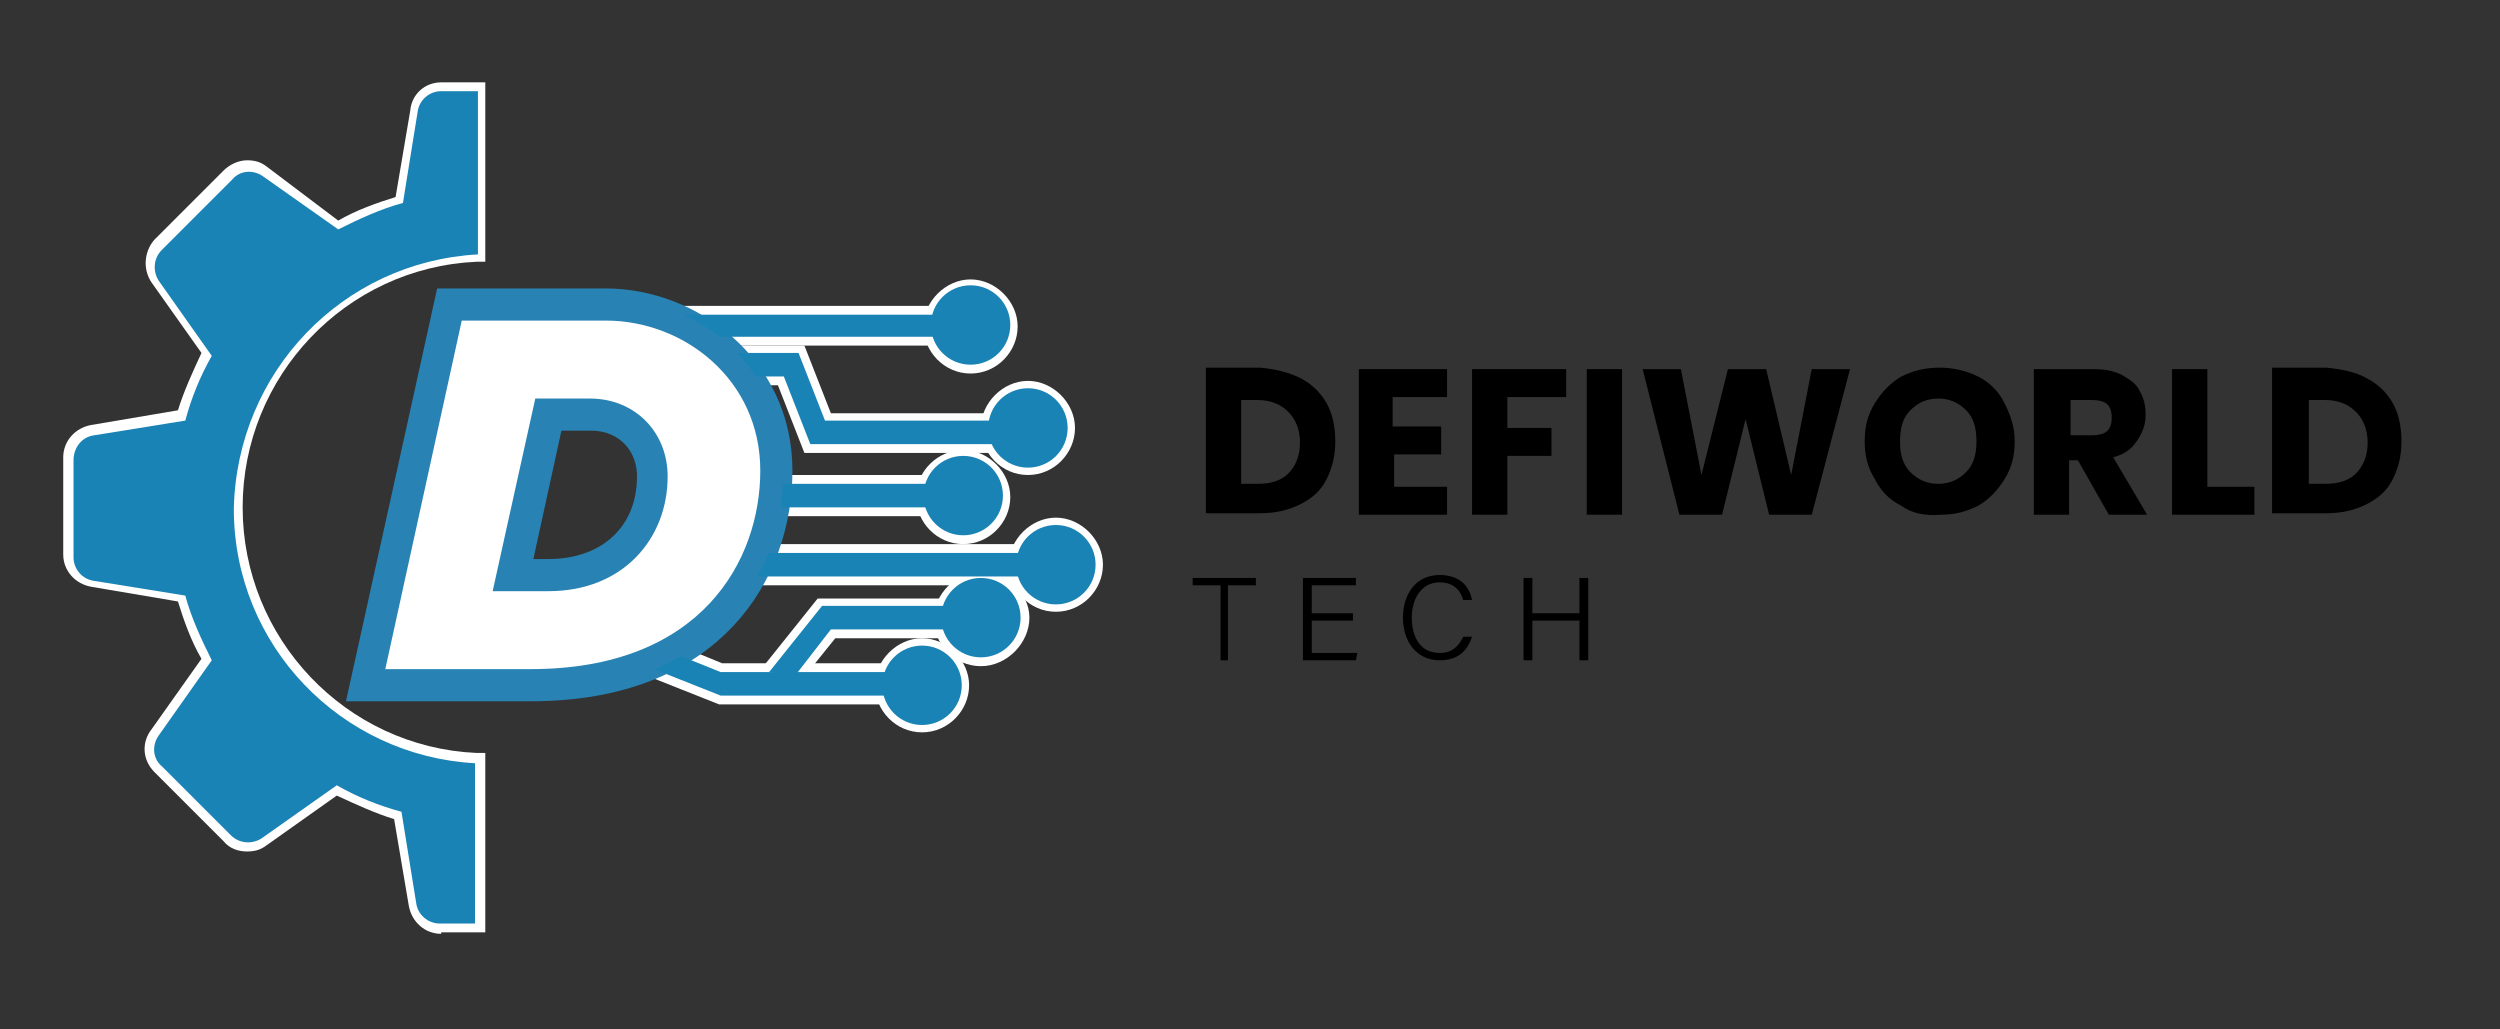 <?xml version="1.0" encoding="utf-8"?>
<!-- Generator: Adobe Illustrator 27.1.1, SVG Export Plug-In . SVG Version: 6.00 Build 0)  -->
<svg version="1.1" id="Layer_1" xmlns="http://www.w3.org/2000/svg" xmlns:xlink="http://www.w3.org/1999/xlink" x="0px" y="0px"
	 viewBox="0 0 170 70" style="enable-background:new 0 0 170 70;" xml:space="preserve">
<rect x="0" y="0" width="170" height="70" fill="#333333" stroke="none"/>
<style type="text/css">
	.st0{fill:#F0B231;}
	.st1{fill:none;stroke:#000000;stroke-width:3.059;stroke-linecap:round;stroke-miterlimit:10;}
	.st2{fill:none;stroke:#F0B231;stroke-width:3.059;stroke-linecap:round;stroke-miterlimit:10;}
	.st3{fill:#010161;}
	.st4{fill:#008435;}
	.st5{fill:#E3F7FD;}
	.st6{fill:#CEF0FB;}
	.st7{fill:#2BC1F3;}
	.st8{fill:#2CC1F3;}
	.st9{fill:#74D6F6;}
	.st10{fill:#6FD4F6;}
	.st11{fill:#63D0F4;}
	.st12{fill:#6AD3F5;}
	.st13{fill:#AEE6F9;}
	.st14{fill:#83DAF7;}
	.st15{fill:#A4E4F9;}
	.st16{fill:#7BD7F6;}
	.st17{fill:#B6E9FA;}
	.st18{fill:#BFEDFC;}
	.st19{fill:#52CCF4;}
	.st20{fill:#8CDDF8;}
	.st21{fill:#94DFF9;}
	.st22{fill:#43C8F4;}
	.st23{fill:#2DC1F3;}
	.st24{fill:#2DC2F3;}
	.st25{fill:#37C5F4;}
	.st26{fill:#3FC7F4;}
	.st27{fill:#3CC6F4;}
	.st28{fill:#F6FCFE;}
	.st29{fill:#1A110A;}
	.st30{fill:#00B8D6;}
	.st31{fill:#4A6184;}
	.st32{fill:#010000;}
	.st33{fill:#298807;}
	.st34{fill:#288806;}
	.st35{fill:#128200;}
	.st36{fill:#007F00;}
	.st37{fill:#499537;}
	.st38{fill:#383838;}
	.st39{fill:none;stroke:#000000;stroke-width:9;stroke-linecap:round;stroke-miterlimit:10;}
	.st40{fill:none;stroke:#F0B231;stroke-width:9;stroke-linecap:round;stroke-miterlimit:10;}
	.st41{fill:#4D4D4D;}
	.st42{fill:#FF0049;}
	.st43{fill:#FF0062;}
	.st44{fill:#ED0400;}
	.st45{fill:#97FCE4;}
	.st46{fill:#161616;}
	.st47{fill:#FFFFFF;}
	.st48{fill:#FFFFFF;stroke:#2495C1;stroke-width:1.242;stroke-miterlimit:10;}
	.st49{fill:none;stroke:#2883B4;stroke-width:3.17;stroke-miterlimit:10;}
	.st50{fill:#1A83B5;}
</style>
<g>
	<g>
		<g>
			<g>
				<g>
					<path class="st47" d="M30,63.5c-1.1,0-2-0.8-2.2-1.9l-1-5.9c-1.3-0.4-2.6-1-3.9-1.6l-4.8,3.4c-0.4,0.3-0.8,0.4-1.3,0.4
						c-0.6,0-1.2-0.2-1.6-0.7l-4.7-4.7c-0.8-0.8-0.9-2-0.2-2.9l3.4-4.8c-0.7-1.2-1.2-2.6-1.6-3.9l-5.9-1c-1.1-0.2-1.9-1.1-1.9-2.2
						v-6.6c0-1.1,0.8-2,1.9-2.2l5.9-1c0.4-1.3,1-2.6,1.6-3.9l-3.4-4.8c-0.6-0.9-0.5-2.1,0.2-2.9l4.7-4.7c0.4-0.4,1-0.7,1.6-0.7
						c0.5,0,0.9,0.1,1.3,0.4L23,15c1.2-0.7,2.6-1.2,3.9-1.6l1-5.9C28,6.4,28.9,5.6,30,5.6h3v12.2l-0.6,0
						c-8.9,0.4-15.9,7.8-15.9,16.7s7,16.3,15.9,16.7l0.6,0v12.2H30z"/>
				</g>
			</g>
			<g>
				<rect x="41.6" y="20.8" class="st47" width="23.3" height="2.7"/>
			</g>
			<g>
				<rect x="51.6" y="32.3" class="st47" width="12.7" height="2.8"/>
			</g>
			<g>
				<polygon class="st47" points="54.7,30.8 52.9,26.2 47.2,26.2 47.2,23.5 54.7,23.5 56.5,28.1 68.4,28.1 68.4,30.8 				"/>
			</g>
			<g>
				<rect x="49.8" y="37" class="st47" width="20.9" height="2.8"/>
			</g>
			<g>
				<polygon class="st47" points="51.2,46.2 55.6,40.7 65.4,40.7 65.4,43.4 56.8,43.4 54.3,46.5 				"/>
			</g>
			<g>
				<polygon class="st47" points="48.9,47.9 42.1,45.2 34.7,45.2 34.7,42.4 42.5,42.4 49.1,45.1 63.2,45.1 63.2,47.9 				"/>
			</g>
			<g>
				<path class="st47" d="M66,25.4c-1.8,0-3.2-1.5-3.2-3.2s1.5-3.2,3.2-3.2s3.2,1.5,3.2,3.2S67.8,25.4,66,25.4z"/>
			</g>
			<g>
				<path class="st47" d="M69.9,32.3c-1.8,0-3.2-1.5-3.2-3.2s1.5-3.2,3.2-3.2s3.2,1.5,3.2,3.2S71.7,32.3,69.9,32.3z"/>
			</g>
			<g>
				<path class="st47" d="M65.5,37c-1.8,0-3.2-1.5-3.2-3.2c0-1.8,1.5-3.2,3.2-3.2s3.2,1.5,3.2,3.2C68.7,35.5,67.3,37,65.5,37z"/>
			</g>
			<g>
				<path class="st47" d="M71.8,41.6c-1.8,0-3.2-1.5-3.2-3.2s1.5-3.2,3.2-3.2s3.2,1.5,3.2,3.2S73.6,41.6,71.8,41.6z"/>
			</g>
			<g>
				<path class="st47" d="M66.7,45.3c-1.8,0-3.2-1.5-3.2-3.2s1.5-3.2,3.2-3.2S70,40.3,70,42S68.5,45.3,66.7,45.3z"/>
			</g>
			<g>
				<g>
					<path class="st48" d="M25.5,46.1L31,21.2h10.2c5.3,0,11.1,4.1,11.1,10.8c0,6.5-4.2,14.1-16.2,14.1H25.5z M37.3,39.6
						c4.5,0,7.6-2.9,7.6-7.2c0-2.7-2-4.7-4.7-4.7h-3.3l-2.6,11.9H37.3z"/>
				</g>
				<g>
					<path class="st49" d="M25.5,46.1L31,21.2h10.2c5.3,0,11.1,4.1,11.1,10.8c0,6.5-4.2,14.1-16.2,14.1H25.5z M37.3,39.6
						c4.5,0,7.6-2.9,7.6-7.2c0-2.7-2-4.7-4.7-4.7h-3.3l-2.6,11.9H37.3z"/>
				</g>
				<g>
					<path class="st47" d="M25.5,46.1L31,21.2h10.2c5.3,0,11.1,4.1,11.1,10.8c0,6.5-4.2,14.1-16.2,14.1H25.5z M37.3,39.6
						c4.5,0,7.6-2.9,7.6-7.2c0-2.7-2-4.7-4.7-4.7h-3.3l-2.6,11.9H37.3z"/>
				</g>
			</g>
			<g>
				<path class="st47" d="M62.7,49.8c-1.8,0-3.2-1.5-3.2-3.2s1.5-3.2,3.2-3.2s3.2,1.5,3.2,3.2S64.5,49.8,62.7,49.8z"/>
			</g>
		</g>
	</g>
	<g>
		<g>
			<path class="st50" d="M32.5,17.3V6.2H30c-0.8,0-1.5,0.6-1.6,1.4l-1,6.2c-1.5,0.4-3,1.1-4.4,1.8l-5.1-3.6
				c-0.7-0.5-1.6-0.4-2.1,0.2L11,17c-0.6,0.6-0.6,1.5-0.2,2.1l3.6,5.1c-0.8,1.4-1.4,2.9-1.8,4.4l-6.2,1C5.6,29.7,5,30.4,5,31.3v6.6
				c0,0.8,0.6,1.5,1.4,1.6l6.2,1c0.4,1.5,1.1,3,1.8,4.4l-3.6,5.1c-0.5,0.7-0.4,1.6,0.2,2.1l4.7,4.7c0.6,0.6,1.5,0.6,2.1,0.2l5.1-3.6
				c1.4,0.8,2.9,1.4,4.4,1.8l1,6.2c0.1,0.8,0.8,1.4,1.6,1.4h2.4V51.9c-9.1-0.5-16.4-8-16.4-17.3C16.1,25.3,23.3,17.8,32.5,17.3z"/>
		</g>
		<rect x="42.1" y="21.4" class="st50" width="22.2" height="1.5"/>
		<rect x="52.2" y="32.9" class="st50" width="11.6" height="1.6"/>
		<polygon class="st50" points="67.8,30.2 55.1,30.2 53.3,25.6 47.8,25.6 47.8,24 54.3,24 56.1,28.6 67.8,28.6 		"/>
		<rect x="50.4" y="37.6" class="st50" width="19.7" height="1.6"/>
		<polygon class="st50" points="64.8,42.8 56.5,42.8 54.1,45.9 52.3,45.7 55.9,41.2 64.8,41.2 		"/>
		<polygon class="st50" points="62.7,47.3 49,47.3 42.2,44.6 35.3,44.6 35.3,43 42.3,43 49,45.7 62.7,45.7 		"/>
		<circle class="st50" cx="66" cy="22.1" r="2.7"/>
		<circle class="st50" cx="69.9" cy="29.1" r="2.7"/>
		<circle class="st50" cx="65.5" cy="33.7" r="2.7"/>
		<circle class="st50" cx="71.8" cy="38.4" r="2.7"/>
		<circle class="st50" cx="66.7" cy="42" r="2.7"/>
		<g>
			<g>
				<path class="st48" d="M26.2,45.5l5.2-23.7h9.8c5.3,0,10.5,4,10.5,10.2c0,6.1-4,13.5-15.6,13.5H26.2z M37.3,40.2
					c5.1,0,8.1-3.6,8.1-7.8c0-3-2.2-5.3-5.3-5.3h-3.7l-2.9,13.1h3.6H37.3z"/>
			</g>
			<g>
				<path class="st49" d="M26.2,45.5l5.2-23.7h9.8c5.3,0,10.5,4,10.5,10.2c0,6.1-4,13.5-15.6,13.5H26.2z M37.3,40.2
					c5.1,0,8.1-3.6,8.1-7.8c0-3-2.2-5.3-5.3-5.3h-3.7l-2.9,13.1h3.6H37.3z"/>
			</g>
			<g>
				<path class="st47" d="M26.2,45.5l5.2-23.7h9.8c5.3,0,10.5,4,10.5,10.2c0,6.1-4,13.5-15.6,13.5H26.2z M37.3,40.2
					c5.1,0,8.1-3.6,8.1-7.8c0-3-2.2-5.3-5.3-5.3h-3.7l-2.9,13.1h3.6H37.3z"/>
			</g>
		</g>
		<circle class="st50" cx="62.7" cy="46.6" r="2.7"/>
	</g>
</g>
<g>
	<g>
		<path d="M88.4,25.7c0.8,0.4,1.4,1,1.8,1.7s0.6,1.6,0.6,2.6c0,1-0.2,1.8-0.6,2.6c-0.4,0.8-1,1.3-1.8,1.7c-0.8,0.4-1.7,0.6-2.7,0.6
			H82v-9.9h3.7C86.7,25.1,87.6,25.3,88.4,25.7z M87.6,32.2c0.5-0.5,0.8-1.2,0.8-2.1s-0.3-1.6-0.8-2.1c-0.5-0.5-1.2-0.8-2.1-0.8h-1.1
			v5.7h1.1C86.4,32.9,87.1,32.7,87.6,32.2z"/>
		<path d="M94.7,27v2H98v1.9h-3.2v2.2h3.6V35h-6v-9.9h6V27H94.7z"/>
		<path d="M106.5,25.1V27h-4v2.1h3V31h-3v4h-2.4v-9.9H106.5z"/>
		<path d="M110.3,25.1V35h-2.4v-9.9H110.3z"/>
		<path d="M125.8,25.1l-2.6,9.9h-2.9l-1.6-6.5l-1.6,6.5h-2.9l-2.5-9.9h2.6l1.4,7.2l1.8-7.2h2.6l1.7,7.2l1.4-7.2H125.8z"/>
		<path d="M129.3,34.4c-0.8-0.4-1.4-1-1.8-1.8c-0.5-0.8-0.7-1.6-0.7-2.6s0.2-1.8,0.7-2.6c0.5-0.8,1.1-1.4,1.8-1.8
			c0.8-0.4,1.6-0.6,2.6-0.6c0.9,0,1.8,0.2,2.6,0.6c0.8,0.4,1.4,1,1.8,1.8c0.4,0.8,0.7,1.6,0.7,2.6s-0.2,1.8-0.7,2.6
			c-0.5,0.8-1.1,1.4-1.8,1.8c-0.8,0.4-1.6,0.6-2.5,0.6C130.9,35.1,130,34.9,129.3,34.4z M133.7,32.1c0.5-0.5,0.7-1.2,0.7-2.1
			c0-0.9-0.2-1.6-0.7-2.1c-0.5-0.5-1.1-0.8-1.9-0.8c-0.8,0-1.4,0.3-1.9,0.8s-0.7,1.2-0.7,2.1c0,0.9,0.2,1.6,0.7,2.1
			c0.5,0.5,1.1,0.8,1.9,0.8C132.6,32.9,133.2,32.6,133.7,32.1z"/>
		<path d="M143.4,35l-2.1-3.7h-0.6V35h-2.4v-9.9h4c0.8,0,1.4,0.1,2,0.4c0.5,0.3,1,0.6,1.2,1.1c0.3,0.5,0.4,1,0.4,1.6
			c0,0.7-0.2,1.2-0.6,1.8s-0.9,0.9-1.6,1.1l2.3,3.9H143.4z M140.8,29.6h1.5c0.4,0,0.8-0.1,1-0.3c0.2-0.2,0.3-0.5,0.3-0.9
			c0-0.4-0.1-0.7-0.3-0.9c-0.2-0.2-0.6-0.3-1-0.3h-1.5V29.6z"/>
		<path d="M150.1,33.1h3.2V35h-5.6v-9.9h2.4V33.1z"/>
		<path d="M160.9,25.7c0.8,0.4,1.4,1,1.8,1.7s0.6,1.6,0.6,2.6c0,1-0.2,1.8-0.6,2.6c-0.4,0.8-1,1.3-1.8,1.7c-0.8,0.4-1.7,0.6-2.7,0.6
			h-3.7v-9.9h3.7C159.2,25.1,160.2,25.3,160.9,25.7z M160.2,32.2c0.5-0.5,0.8-1.2,0.8-2.1s-0.3-1.6-0.8-2.1
			c-0.5-0.5-1.2-0.8-2.1-0.8h-1.1v5.7h1.1C159,32.9,159.7,32.7,160.2,32.2z"/>
	</g>
	<g>
		<path d="M83,39.8h-1.9v-0.5h4.3v0.5h-1.9v5.1H83V39.8z"/>
		<path d="M92,42.2h-2.8v2.2h3.1l-0.1,0.5h-3.6v-5.6h3.6v0.5h-3v1.9H92V42.2z"/>
		<path d="M100.1,43.3c-0.3,0.9-0.9,1.6-2.2,1.6c-1.6,0-2.5-1.3-2.5-2.9c0-1.5,0.8-2.9,2.5-2.9c1.3,0,2,0.7,2.2,1.7h-0.6
			c-0.2-0.7-0.7-1.2-1.6-1.2c-1.3,0-1.9,1.2-1.9,2.4c0,1.2,0.5,2.4,1.9,2.4c0.9,0,1.3-0.5,1.6-1.1H100.1z"/>
		<path d="M103.6,39.3h0.6v2.4h3.2v-2.4h0.6v5.6h-0.6v-2.7h-3.2v2.7h-0.6V39.3z"/>
	</g>
</g>
</svg>
